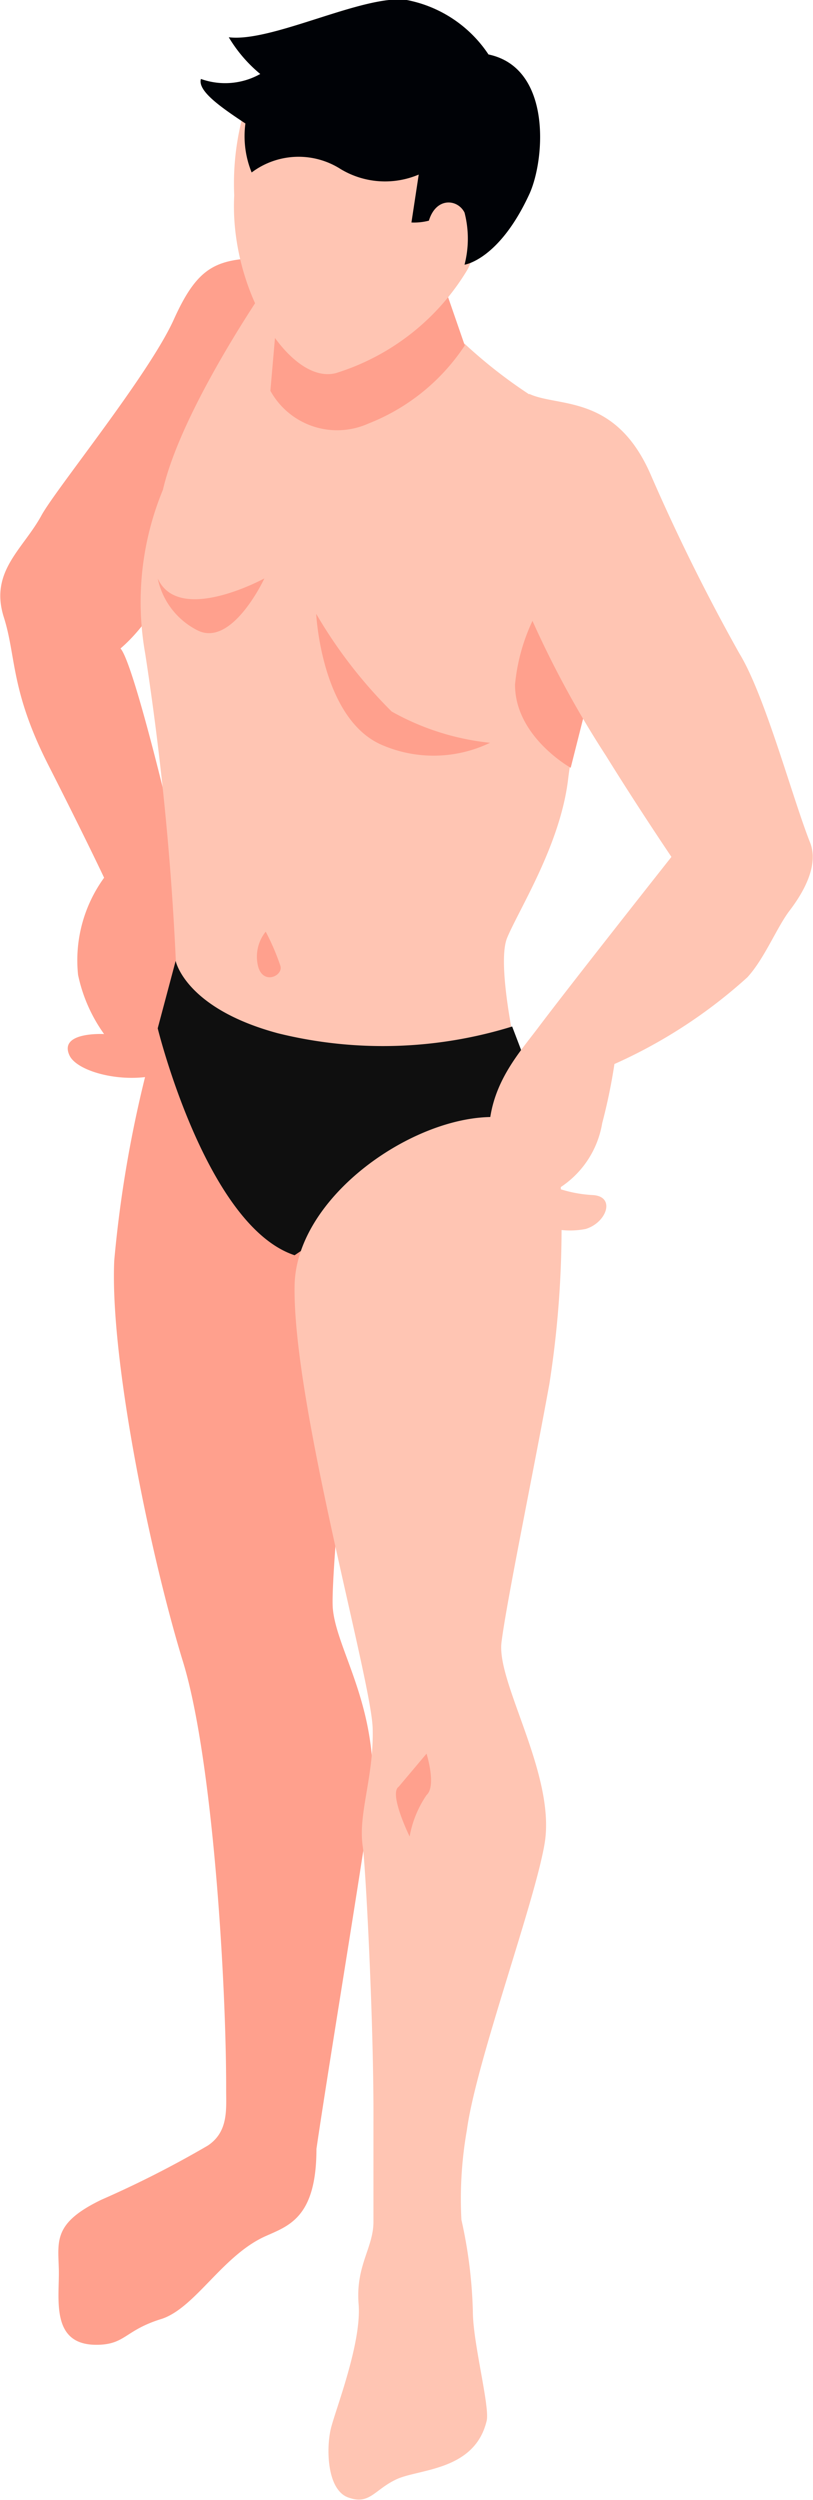 <?xml version="1.0" encoding="UTF-8"?> <svg xmlns="http://www.w3.org/2000/svg" viewBox="0 0 31.24 95.96"> <defs> <style>.cls-1{fill:#ffa08d;}.cls-2{fill:#ffc5b3;}.cls-3{fill:#0f0f0f;}.cls-4{fill:#000206;}</style> </defs> <g id="Слой_2" data-name="Слой 2"> <g id="Layer_1" data-name="Layer 1"> <path class="cls-1" d="M14.33,68.33c0-3.14-1.4-5.08-1.54-6.58s1.29-15,1.29-15l-8-7.28a46.52,46.52,0,0,0-1.69,8.91C4.22,52.1,5.74,59.53,7,63.68,8.18,67.4,8.7,76.17,8.69,80.23c0,.73.09,1.59-.7,2.12A39.55,39.55,0,0,1,3.9,84.43C2.05,85.32,2.23,86,2.26,87.1S1.92,90,3.7,90c1.13,0,1.08-.56,2.53-1,1.28-.44,2.31-2.4,3.93-3.15.9-.41,2-.69,2-3.37C12.71,78.72,14.34,69,14.33,68.33Z"></path> <path class="cls-1" d="M11.52,11.89c-.77-.82.37-1.81-.41-2-2.58,0-3.36,0-4.43,2.37-.95,2.11-4.51,6.48-5.08,7.51-.71,1.31-2,2.15-1.46,3.9.49,1.52.25,2.81,1.72,5.7S4,33.69,4,33.69a5.39,5.39,0,0,0-1,3.73,6,6,0,0,0,1,2.27s-1.76-.1-1.33.82c.26.56,1.7,1,3,.82.57-.1,1.72-5.68,1.57-6.72S5.2,25.5,4.63,24.89c2-1.7,3.11-5.44,3.11-5.44s.18-.52.34-.95C11.11,18.53,16.06,16.7,11.52,11.89Z"></path> <path class="cls-2" d="M21.83,29.91c.43-3.63,2.46-5.5,2.55-6.09.47-3-.31-6.34-2.92-8a18.81,18.81,0,0,1-3.6-2.62l-7.53-2.35S7,15.62,6.26,18.8a11.27,11.27,0,0,0-.68,6.29,110.33,110.33,0,0,1,1.28,15.2,16.52,16.52,0,0,0,4.54,3.37c2.24.93,8.62-2.42,8.62-2.42s-1-4.13-.53-5.25S21.53,32.42,21.83,29.91Z"></path> <path class="cls-1" d="M10.68,11.66,10.39,15a2.93,2.93,0,0,0,3.76,1.26,7.88,7.88,0,0,0,3.71-3l-1-2.89Z"></path> <path class="cls-2" d="M18,2.89C16.55,1.28,11.57.05,9.46,4A10.09,10.09,0,0,0,9,7.5c-.19,3.61,2.13,7.29,3.91,6.82a9,9,0,0,0,5.07-4C19.12,7.85,19.89,5,18,2.89Z"></path> <path class="cls-3" d="M6.75,36.88l-.69,2.59s1.86,7.58,5.26,8.71a38.13,38.13,0,0,1,6.9-3.71,6.76,6.76,0,0,1,3.24-.41L19.68,39.4a16.8,16.8,0,0,1-9,.26C7.11,38.7,6.75,36.88,6.75,36.88Z"></path> <path class="cls-1" d="M6.06,22.2a2.89,2.89,0,0,0,1.54,2c1.33.65,2.56-2,2.56-2S6.87,24,6.06,22.2Z"></path> <path class="cls-1" d="M12.15,23.56s.19,3.94,2.45,5a5,5,0,0,0,4.23-.05,9.76,9.76,0,0,1-3.78-1.2A18.18,18.18,0,0,1,12.15,23.56Z"></path> <path class="cls-1" d="M10.21,35.76a1.53,1.53,0,0,0-.3,1.3c.18.78,1,.39.86,0A8.78,8.78,0,0,0,10.21,35.76Z"></path> <path class="cls-2" d="M21.46,44.06c-2.16-3.26-10.06.76-10.14,5.28s2.95,15.12,3,17-.57,3.27-.38,4.54c.11.78.43,6.84.41,10.62,0,2,0,2.52,0,3.78,0,1-.69,1.68-.57,3.16s-.87,4-1.06,4.75-.17,2.37.66,2.67,1-.3,1.86-.7,3-.32,3.46-2.24c.13-.54-.53-3-.53-4.2a18,18,0,0,0-.44-3.52,15.22,15.22,0,0,1,.21-3.44c.36-2.66,2.66-8.87,3-11.08.38-2.62-1.86-6.1-1.67-7.64s1.24-6.61,1.84-9.92A38.9,38.9,0,0,0,21.46,44.06Z"></path> <path class="cls-1" d="M15.32,68.58c-.39.26.42,1.91.42,1.91a4.11,4.11,0,0,1,.65-1.59c.39-.35,0-1.59,0-1.59Z"></path> <path class="cls-1" d="M21,22.88a7.33,7.33,0,0,0-1.21,3.4c0,2,2.14,3.19,2.14,3.19l.48-1.9Z"></path> <path class="cls-2" d="M20.34,15.12c-1.61,3-.66,6.58,0,8.44A38.06,38.06,0,0,0,23.28,29c1.24,2,2.52,3.89,2.52,3.89s-3.9,4.93-5.14,6.58c-.88,1.16-2.13,2.52-1.83,4.81a3.08,3.08,0,0,0,3.68,2.89c.81-.25,1.15-1.25.27-1.3a5,5,0,0,1-1.32-.25,3.66,3.66,0,0,0,1.68-2.51,21.47,21.47,0,0,0,.47-2.27,19.34,19.34,0,0,0,5.11-3.33c.66-.72,1.13-1.92,1.63-2.57.88-1.16,1-2,.79-2.57-.68-1.7-1.74-5.68-2.73-7.29A75.77,75.77,0,0,1,25,18.21C23.65,15.12,21.46,15.64,20.34,15.12Z"></path> <path class="cls-4" d="M15.63,0a4.87,4.87,0,0,1,3.14,2.09c2.43.51,2.18,4,1.58,5.34-1.17,2.55-2.5,2.73-2.5,2.73a4,4,0,0,0,0-2c-.26-.52-1.09-.61-1.37.31a2.3,2.3,0,0,1-.67.07l.28-1.84a3.31,3.31,0,0,1-3-.21,3,3,0,0,0-3.42.13,3.69,3.69,0,0,1-.24-1.88c-1-.66-1.84-1.26-1.71-1.71A2.76,2.76,0,0,0,10,2.84,5.46,5.46,0,0,1,8.79,1.43C10.45,1.64,14-.24,15.63,0Z"></path> </g> </g> </svg> 